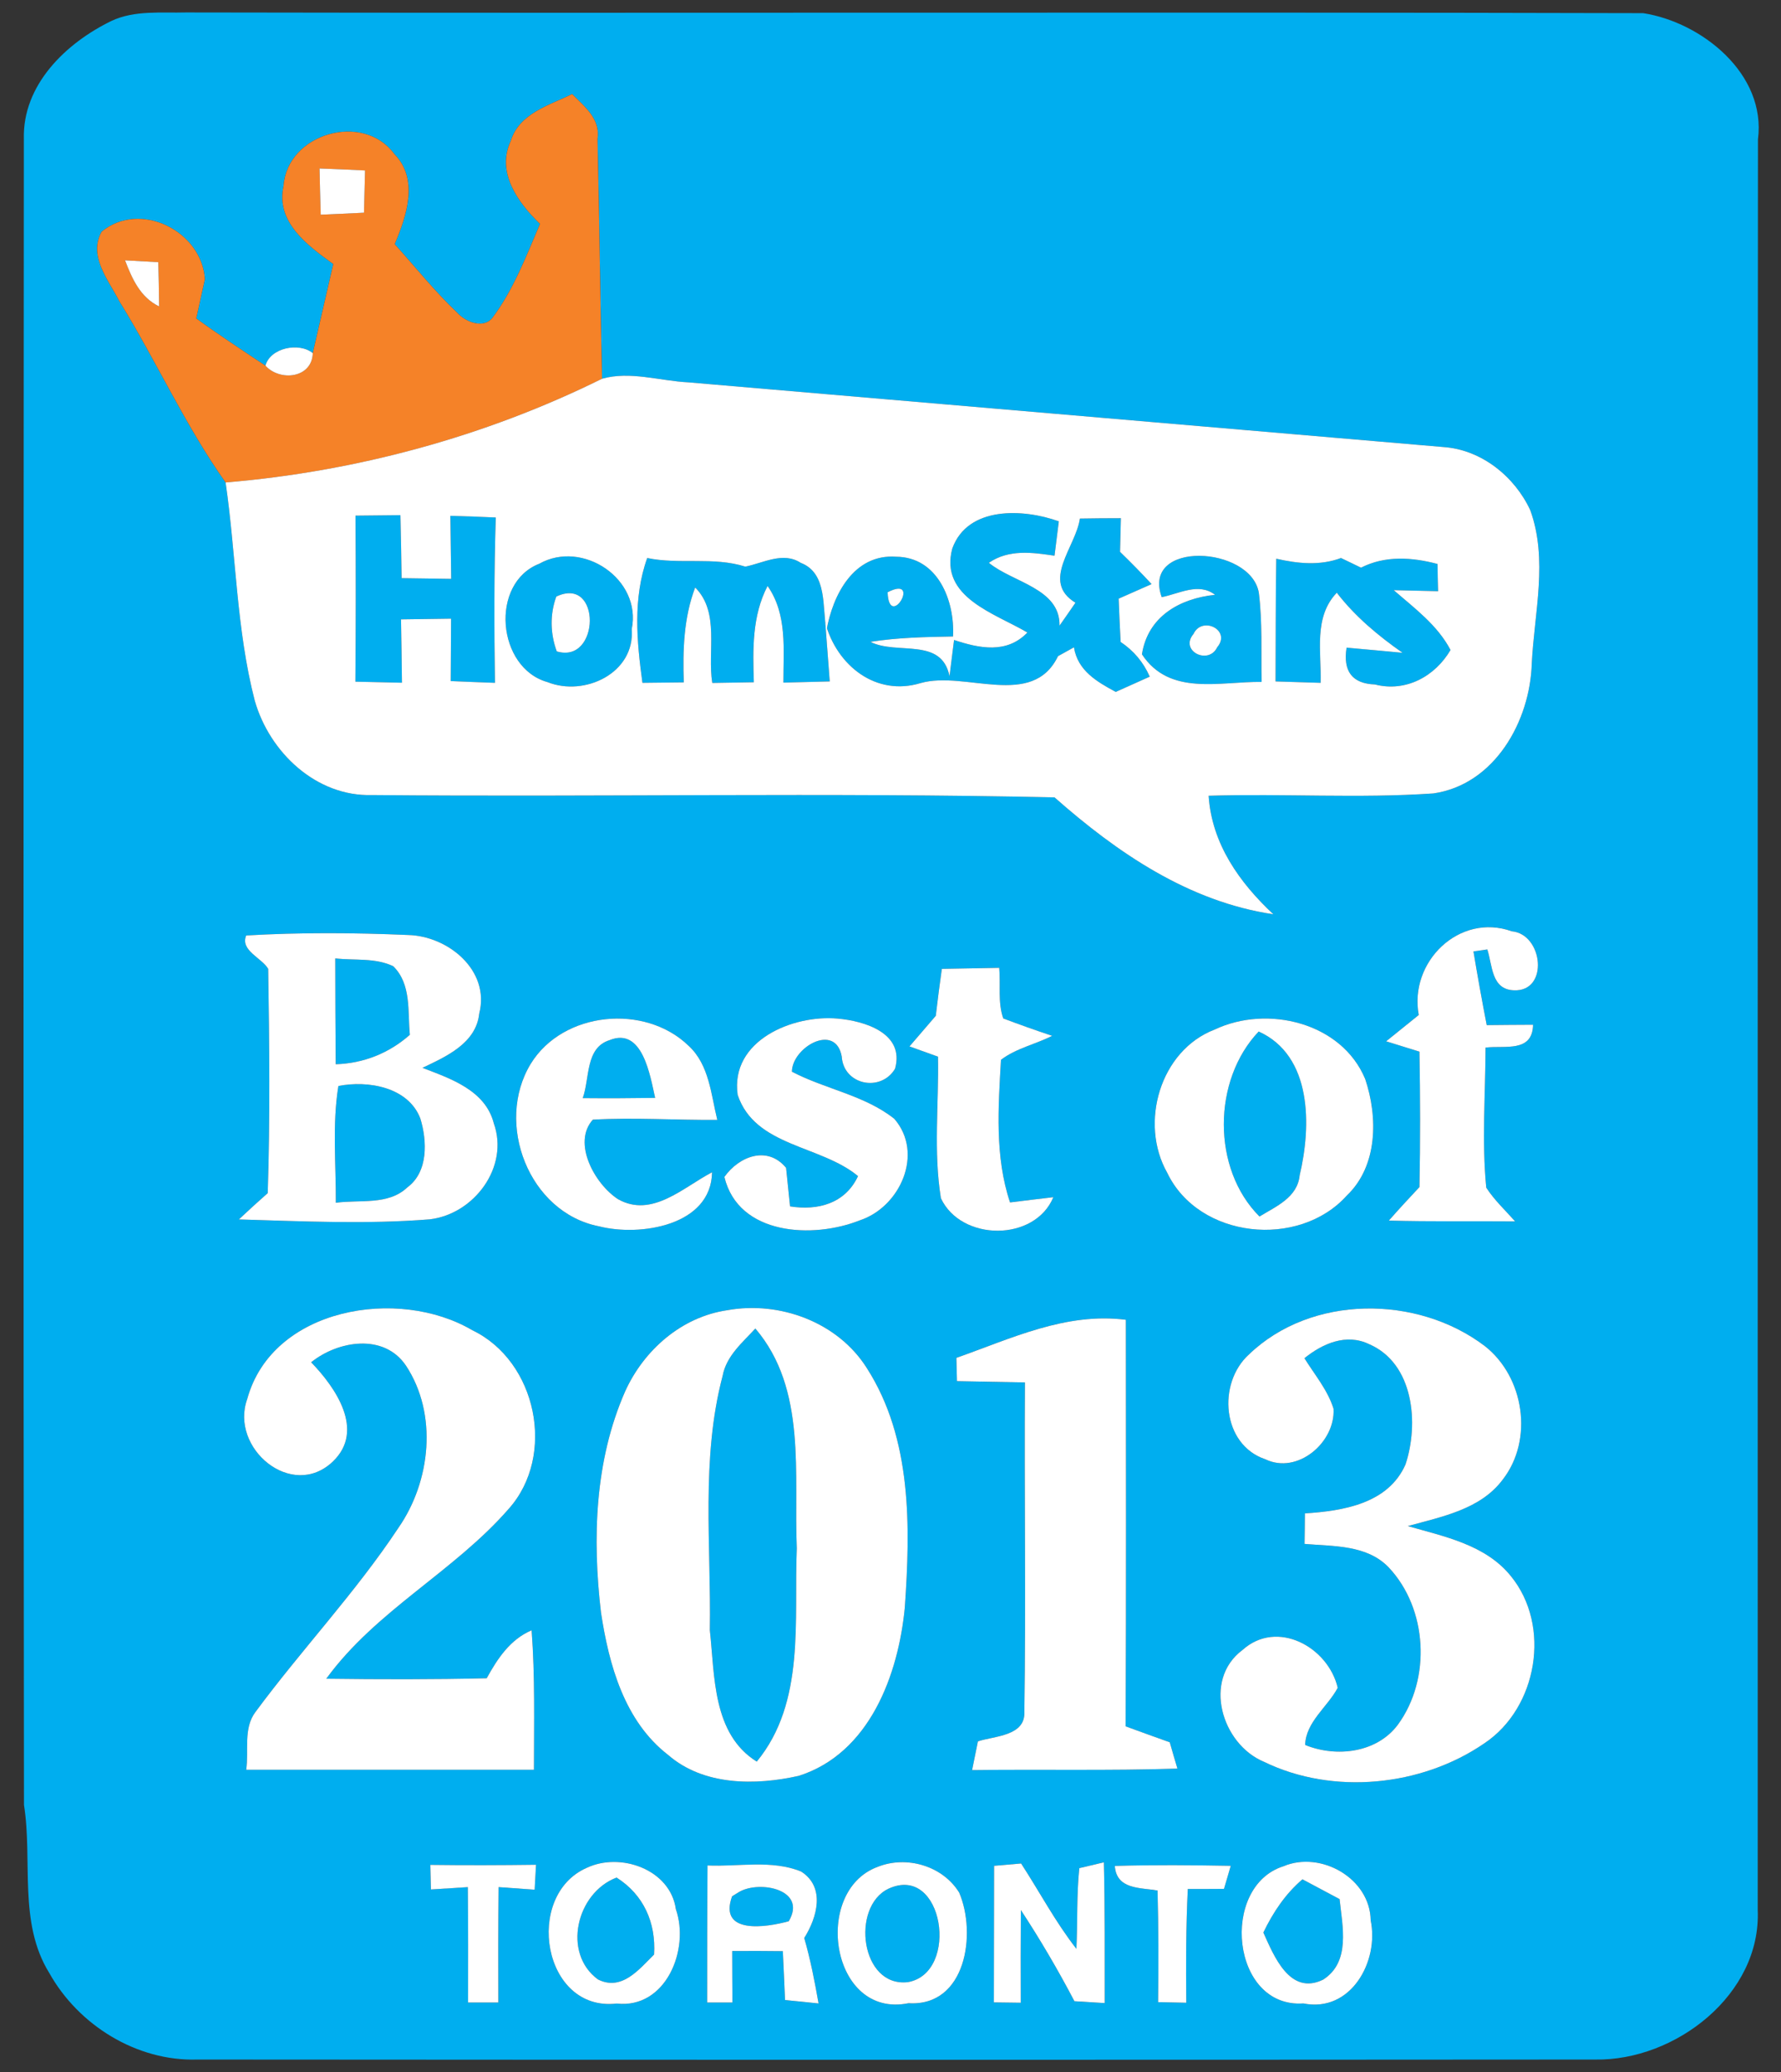 <?xml version="1.0" encoding="UTF-8" ?>
<!DOCTYPE svg PUBLIC "-//W3C//DTD SVG 1.1//EN" "http://www.w3.org/Graphics/SVG/1.1/DTD/svg11.dtd">
<svg width="153pt" height="178pt" viewBox="0 0 153 178" version="1.1" xmlns="http://www.w3.org/2000/svg">
<rect x="0" y="0" width="153" height="178" fill="#333333" stroke="none"/>
<g id="#00aeefff">
<path fill="#00aeef" opacity="1.00" d=" M 9.57 1.80 C 11.57 0.86 13.85 1.13 15.99 1.07 C 57.71 1.15 99.44 1.02 141.16 1.13 C 146.19 1.91 151.75 6.35 151.02 11.97 C 150.98 62.66 151.01 113.35 151.00 164.04 C 151.32 171.31 143.92 177.02 137.04 176.90 C 97.01 176.93 56.97 176.93 16.94 176.90 C 11.74 177.06 6.74 173.95 4.23 169.46 C 1.55 165.13 2.82 159.82 2.06 155.03 C 2.00 107.34 2.02 59.64 2.05 11.95 C 1.92 7.29 5.66 3.70 9.57 1.80 M 43.88 12.10 C 42.61 14.82 44.51 17.42 46.39 19.23 C 45.20 22.01 44.11 24.90 42.28 27.33 C 41.49 28.26 39.98 27.64 39.29 26.87 C 37.36 25.04 35.69 22.95 33.91 20.97 C 34.93 18.53 36.01 15.41 33.87 13.22 C 31.19 9.58 24.68 11.47 24.36 15.96 C 23.66 19.09 26.45 21.10 28.63 22.68 C 28.04 25.23 27.46 27.78 26.87 30.33 C 25.69 29.37 23.22 29.87 22.80 31.41 C 20.81 30.08 18.80 28.76 16.86 27.35 C 17.05 26.50 17.41 24.82 17.60 23.98 C 17.35 19.86 12.04 17.17 8.73 19.90 C 7.56 22.00 9.33 24.06 10.25 25.87 C 13.42 30.99 15.90 36.53 19.38 41.44 C 20.29 47.68 20.30 54.07 21.89 60.20 C 23.16 64.62 27.16 68.44 31.98 68.29 C 51.51 68.47 71.07 68.06 90.59 68.49 C 95.96 73.23 102.11 77.45 109.39 78.53 C 106.47 75.80 104.10 72.47 103.83 68.35 C 110.26 68.15 116.72 68.59 123.14 68.15 C 128.41 67.39 131.45 61.93 131.59 56.98 C 131.81 52.62 133.00 48.06 131.46 43.82 C 130.12 40.93 127.27 38.63 124.03 38.40 C 102.40 36.54 80.76 34.70 59.13 32.84 C 56.68 32.72 54.13 31.85 51.72 32.53 C 51.56 25.67 51.49 18.80 51.33 11.94 C 51.60 10.22 50.22 9.16 49.15 8.08 C 47.18 9.05 44.61 9.73 43.88 12.10 M 21.15 80.35 C 20.61 81.64 22.49 82.27 23.04 83.22 C 23.14 89.64 23.21 96.06 23.00 102.48 C 22.16 103.22 21.34 103.97 20.52 104.74 C 25.99 104.90 31.49 105.17 36.94 104.73 C 40.74 104.27 43.76 100.23 42.42 96.48 C 41.69 93.64 38.71 92.65 36.29 91.72 C 38.31 90.76 40.90 89.62 41.17 87.06 C 42.12 83.34 38.48 80.39 35.06 80.31 C 30.43 80.11 25.78 80.08 21.15 80.35 M 121.88 87.18 C 120.95 87.93 120.02 88.68 119.08 89.44 C 119.79 89.66 121.22 90.11 121.94 90.33 C 122.01 94.21 122.02 98.08 121.94 101.96 C 121.05 102.91 120.17 103.86 119.31 104.84 C 122.93 104.94 126.54 104.88 130.16 104.91 C 129.32 103.96 128.37 103.08 127.68 102.01 C 127.29 98.01 127.61 93.99 127.62 89.98 C 129.26 89.78 131.65 90.44 131.70 88.02 C 130.70 88.02 128.71 88.04 127.72 88.05 C 127.31 85.94 126.93 83.83 126.58 81.72 L 127.77 81.55 C 128.22 82.92 128.10 84.98 130.04 85.06 C 133.08 85.21 132.58 80.24 129.87 79.99 C 125.36 78.38 121.03 82.62 121.88 87.18 M 80.91 83.22 C 80.72 84.56 80.55 85.90 80.39 87.25 C 79.64 88.12 78.88 89.00 78.13 89.88 C 78.74 90.10 79.97 90.54 80.58 90.76 C 80.66 94.81 80.18 98.90 80.83 102.92 C 82.57 106.64 88.90 106.67 90.49 102.83 C 89.56 102.94 87.70 103.16 86.77 103.28 C 85.45 99.34 85.76 95.11 85.99 91.03 C 87.29 90.04 88.95 89.70 90.39 88.97 C 88.97 88.50 87.58 88.00 86.19 87.48 C 85.70 86.10 85.97 84.57 85.84 83.13 C 84.20 83.16 82.56 83.19 80.91 83.22 M 45.59 91.38 C 42.49 96.48 45.43 104.15 51.45 105.33 C 54.97 106.23 61.10 105.29 61.17 100.69 C 58.71 101.97 56.01 104.65 53.09 103.00 C 51.09 101.70 49.14 98.16 50.93 96.17 C 54.49 95.97 58.06 96.22 61.62 96.19 C 61.08 94.00 60.93 91.46 59.16 89.83 C 55.41 86.19 48.36 86.86 45.59 91.38 M 63.37 94.04 C 64.86 98.50 70.49 98.34 73.71 101.02 C 72.61 103.38 70.26 104.00 67.87 103.62 C 67.78 102.79 67.61 101.14 67.53 100.31 C 65.93 98.37 63.49 99.31 62.23 101.09 C 63.44 106.13 69.87 106.41 73.86 104.82 C 77.33 103.68 79.40 99.07 76.83 96.10 C 74.28 94.07 70.89 93.55 68.03 92.05 C 68.05 89.96 71.77 87.81 72.31 90.74 C 72.46 93.20 75.67 93.84 76.89 91.80 C 77.75 88.74 74.27 87.69 71.96 87.49 C 68.11 87.14 62.71 89.37 63.37 94.04 M 104.35 88.43 C 99.65 90.23 97.86 96.47 100.27 100.73 C 102.98 106.40 111.58 107.28 115.70 102.69 C 118.37 100.15 118.38 95.95 117.28 92.68 C 115.26 87.82 108.87 86.29 104.35 88.43 M 62.47 112.54 C 58.55 113.11 55.30 115.97 53.70 119.52 C 51.09 125.46 50.88 132.15 51.63 138.51 C 52.31 142.99 53.64 147.84 57.40 150.74 C 60.45 153.39 64.90 153.37 68.63 152.53 C 74.70 150.59 77.17 143.87 77.73 138.08 C 78.21 131.16 78.36 123.60 74.48 117.53 C 72.00 113.57 66.99 111.72 62.47 112.54 M 21.24 120.16 C 19.71 124.39 25.09 128.91 28.61 125.52 C 31.38 122.85 28.82 119.17 26.73 117.01 C 29.04 115.15 32.98 114.50 34.87 117.29 C 37.62 121.45 37.01 127.23 34.22 131.24 C 30.53 136.81 25.91 141.68 21.95 147.04 C 20.88 148.45 21.39 150.37 21.15 152.01 C 29.39 152.01 37.63 152.01 45.87 152.01 C 45.87 148.01 45.97 144.01 45.67 140.03 C 43.83 140.81 42.74 142.46 41.81 144.15 C 37.21 144.26 32.62 144.25 28.03 144.19 C 32.30 138.32 39.00 135.00 43.71 129.59 C 47.79 125.01 46.11 116.91 40.58 114.26 C 34.23 110.51 23.40 112.30 21.24 120.16 M 82.16 116.63 C 82.17 117.13 82.20 118.13 82.21 118.63 C 84.16 118.67 86.10 118.70 88.05 118.74 C 87.99 128.17 88.14 137.59 88.00 147.01 C 88.11 149.13 85.43 149.10 84.01 149.57 C 83.88 150.18 83.64 151.42 83.51 152.04 C 89.39 151.96 95.27 152.10 101.15 151.91 C 100.98 151.35 100.65 150.22 100.49 149.65 C 99.22 149.20 97.96 148.74 96.70 148.28 C 96.75 136.64 96.73 125.00 96.72 113.36 C 91.56 112.70 86.87 114.97 82.16 116.63 M 107.29 116.34 C 104.56 118.82 104.97 124.09 108.70 125.34 C 111.47 126.68 114.73 123.88 114.56 121.00 C 114.06 119.39 112.93 118.07 112.06 116.66 C 113.62 115.40 115.66 114.50 117.63 115.46 C 121.46 117.12 121.91 122.29 120.74 125.79 C 119.25 129.16 115.37 129.78 112.10 129.99 C 112.10 130.65 112.08 131.95 112.07 132.61 C 114.55 132.83 117.42 132.67 119.30 134.63 C 122.64 138.18 122.96 144.19 120.10 148.12 C 118.29 150.57 114.80 150.97 112.12 149.88 C 112.18 147.90 114.05 146.61 114.92 144.97 C 114.10 141.46 109.71 139.05 106.74 141.72 C 103.29 144.29 104.95 149.82 108.59 151.33 C 114.51 154.21 122.13 153.45 127.53 149.73 C 132.09 146.68 133.28 139.63 129.79 135.37 C 127.62 132.68 124.08 131.98 120.94 131.08 C 123.85 130.27 127.18 129.66 129.10 127.08 C 131.76 123.65 130.94 118.27 127.56 115.62 C 121.76 111.21 112.64 111.19 107.29 116.34 M 36.97 160.18 C 36.98 160.71 37.01 161.76 37.02 162.29 C 37.81 162.24 39.40 162.14 40.19 162.09 C 40.22 165.40 40.22 168.70 40.21 172.00 C 40.86 172.00 42.16 172.00 42.81 172.00 C 42.80 168.70 42.80 165.39 42.83 162.09 C 43.61 162.14 45.16 162.25 45.93 162.31 C 45.96 161.77 46.02 160.71 46.05 160.17 C 43.03 160.21 40.00 160.22 36.97 160.18 M 50.39 160.44 C 44.99 162.82 46.62 172.83 52.98 172.09 C 57.21 172.56 59.27 167.44 58.06 163.98 C 57.58 160.56 53.28 159.06 50.39 160.44 M 75.37 160.36 C 69.76 162.45 71.37 173.42 78.05 172.06 C 82.99 172.37 83.91 166.08 82.40 162.56 C 80.98 160.25 77.86 159.35 75.37 160.36 M 85.40 160.26 C 85.39 164.17 85.39 168.08 85.38 171.99 C 85.96 172.00 87.11 172.01 87.69 172.02 C 87.68 169.36 87.68 166.71 87.70 164.06 C 89.36 166.59 90.89 169.20 92.30 171.89 C 92.95 171.93 94.25 172.01 94.90 172.05 C 94.89 168.01 94.93 163.98 94.83 159.96 C 94.31 160.08 93.25 160.33 92.72 160.46 C 92.48 162.76 92.58 165.08 92.47 167.39 C 90.67 165.09 89.31 162.50 87.72 160.06 C 87.14 160.11 85.98 160.21 85.40 160.26 M 95.77 160.27 C 95.92 162.30 97.91 162.12 99.44 162.38 C 99.53 165.58 99.52 168.77 99.49 171.97 C 100.09 171.98 101.30 172.01 101.91 172.02 C 101.88 168.76 101.88 165.51 102.04 162.25 C 102.82 162.25 104.37 162.25 105.15 162.24 C 105.30 161.75 105.58 160.76 105.73 160.26 C 102.41 160.20 99.09 160.17 95.77 160.27 M 110.25 160.30 C 104.77 162.04 105.77 172.51 111.97 172.08 C 116.05 172.90 118.49 168.46 117.75 164.94 C 117.70 161.34 113.47 158.94 110.25 160.30 M 60.78 160.23 C 60.75 164.15 60.75 168.08 60.75 172.00 C 61.29 172.00 62.38 172.00 62.92 172.00 C 62.91 170.53 62.90 169.05 62.90 167.58 C 64.35 167.57 65.80 167.57 67.25 167.59 C 67.32 168.99 67.38 170.39 67.44 171.79 C 68.16 171.86 69.60 172.01 70.32 172.08 C 69.99 170.19 69.62 168.30 69.09 166.46 C 70.19 164.71 70.94 162.10 68.82 160.75 C 66.30 159.72 63.44 160.35 60.78 160.23 Z" />
<path fill="#00aeef" opacity="1.00" d=" M 38.69 44.31 C 39.99 44.34 41.29 44.39 42.59 44.45 C 42.44 49.18 42.45 53.92 42.52 58.65 C 41.57 58.62 39.67 58.54 38.72 58.50 C 38.73 56.72 38.74 54.93 38.75 53.14 C 37.32 53.16 35.88 53.18 34.45 53.20 C 34.48 55.01 34.51 56.83 34.53 58.64 C 33.53 58.62 31.53 58.57 30.53 58.55 C 30.57 53.80 30.57 49.04 30.54 44.29 C 31.50 44.28 33.43 44.26 34.40 44.25 C 34.45 46.05 34.47 47.86 34.50 49.66 C 35.92 49.68 37.34 49.70 38.76 49.72 C 38.74 47.92 38.71 46.11 38.69 44.31 Z" />
<path fill="#00aeef" opacity="1.00" d=" M 81.81 47.11 C 83.13 43.46 87.90 43.68 90.96 44.78 C 90.87 45.51 90.68 46.99 90.59 47.73 C 88.67 47.45 86.67 47.16 84.95 48.34 C 86.99 50.03 91.08 50.53 91.02 53.74 C 91.48 53.08 91.94 52.43 92.39 51.77 C 89.38 49.94 92.43 46.98 92.77 44.54 C 93.94 44.52 95.11 44.51 96.29 44.51 C 96.27 45.24 96.24 46.68 96.22 47.40 C 97.15 48.30 98.05 49.22 98.93 50.17 C 98.22 50.48 96.80 51.11 96.10 51.42 C 96.15 52.66 96.20 53.90 96.27 55.14 C 97.39 55.89 98.23 56.88 98.77 58.12 C 98.04 58.45 96.58 59.10 95.85 59.43 C 94.24 58.56 92.58 57.61 92.26 55.60 C 91.92 55.79 91.23 56.17 90.89 56.36 C 88.69 60.93 82.92 57.58 79.09 58.67 C 75.27 59.84 71.90 57.19 70.90 53.50 C 71.00 54.75 71.18 57.27 71.28 58.53 C 69.95 58.56 68.62 58.60 67.30 58.63 C 67.29 55.81 67.66 52.79 65.94 50.33 C 64.60 52.90 64.67 55.79 64.76 58.60 C 63.57 58.62 62.38 58.64 61.19 58.66 C 60.75 55.95 61.86 52.60 59.72 50.46 C 58.73 53.07 58.65 55.85 58.74 58.61 C 57.56 58.62 56.37 58.64 55.19 58.65 C 54.70 55.09 54.36 51.39 55.60 47.93 C 58.39 48.51 61.29 47.80 64.03 48.67 C 65.58 48.36 67.27 47.36 68.78 48.34 C 71.13 49.24 70.61 52.22 71.00 54.17 C 71.53 51.10 73.35 47.56 76.98 47.82 C 80.56 47.84 82.04 51.60 81.87 54.67 C 79.49 54.71 77.12 54.76 74.77 55.13 C 77.07 56.29 80.88 54.69 81.57 58.08 C 81.67 57.30 81.86 55.75 81.96 54.97 C 84.15 55.70 86.49 56.17 88.26 54.33 C 85.50 52.69 80.68 51.31 81.81 47.11 M 76.25 50.87 C 76.38 54.23 79.24 49.34 76.25 50.87 Z" />
<path fill="#00aeef" opacity="1.00" d=" M 46.33 48.42 C 50.05 46.33 55.15 49.74 54.27 54.04 C 54.56 57.81 50.22 59.86 47.04 58.59 C 42.69 57.38 42.05 50.09 46.33 48.42 M 47.79 51.24 C 47.23 52.77 47.27 54.43 47.83 55.95 C 51.56 57.07 51.68 49.40 47.79 51.24 Z" />
<path fill="#00aeef" opacity="1.00" d=" M 99.80 51.29 C 98.03 46.38 107.43 46.87 108.14 50.90 C 108.46 53.44 108.33 56.01 108.38 58.57 C 104.76 58.53 100.48 59.81 98.10 56.20 C 98.61 52.95 101.34 51.41 104.38 51.09 C 102.97 50.00 101.30 51.00 99.80 51.29 M 102.53 54.45 C 101.30 55.91 103.82 57.16 104.57 55.59 C 105.80 54.13 103.27 52.87 102.53 54.45 Z" />
<path fill="#00aeef" opacity="1.00" d=" M 109.64 47.99 C 111.48 48.41 113.39 48.61 115.20 47.93 C 115.63 48.13 116.49 48.55 116.92 48.76 C 119.01 47.70 121.29 47.86 123.49 48.44 C 123.50 49.03 123.52 50.20 123.54 50.78 C 122.58 50.76 120.68 50.71 119.73 50.69 C 121.52 52.25 123.48 53.68 124.61 55.83 C 123.27 58.11 120.76 59.47 118.11 58.79 C 116.17 58.72 115.36 57.66 115.68 55.63 C 117.28 55.77 118.88 55.92 120.49 56.07 C 118.39 54.60 116.41 52.95 114.84 50.91 C 112.82 53.01 113.53 56.03 113.45 58.65 C 112.16 58.61 110.87 58.57 109.58 58.53 C 109.60 55.02 109.58 51.50 109.64 47.99 Z" />
<path fill="#00aeef" opacity="1.00" d=" M 28.80 82.32 C 30.46 82.51 32.23 82.25 33.78 82.99 C 35.36 84.54 35.01 86.88 35.21 88.88 C 33.43 90.46 31.23 91.34 28.84 91.41 C 28.81 88.38 28.81 85.35 28.80 82.32 Z" />
<path fill="#00aeef" opacity="1.00" d=" M 52.37 89.34 C 55.20 88.19 55.85 92.39 56.28 94.30 C 54.21 94.33 52.13 94.34 50.06 94.32 C 50.68 92.63 50.26 90.00 52.37 89.34 Z" />
<path fill="#00aeef" opacity="1.00" d=" M 108.13 88.60 C 112.75 90.69 112.65 96.74 111.65 100.95 C 111.46 102.86 109.62 103.62 108.20 104.49 C 104.09 100.39 104.16 92.77 108.13 88.60 Z" />
<path fill="#00aeef" opacity="1.00" d=" M 29.07 93.28 C 31.60 92.78 35.07 93.36 36.11 96.07 C 36.70 98.00 36.80 100.66 34.99 101.99 C 33.35 103.55 30.90 103.02 28.85 103.31 C 28.87 99.97 28.53 96.60 29.07 93.28 Z" />
<path fill="#00aeef" opacity="1.00" d=" M 62.08 118.17 C 62.40 116.46 63.78 115.32 64.89 114.11 C 69.34 119.32 68.18 126.65 68.45 132.99 C 68.19 139.14 69.22 146.20 65.01 151.31 C 61.20 148.93 61.41 143.96 60.98 140.02 C 61.10 132.74 60.20 125.29 62.08 118.17 Z" />
<path fill="#00aeef" opacity="1.00" d=" M 51.37 170.02 C 48.28 167.76 49.52 162.57 52.97 161.27 C 55.30 162.75 56.36 165.15 56.19 167.88 C 54.91 169.14 53.42 171.05 51.37 170.02 Z" />
<path fill="#00aeef" opacity="1.00" d=" M 63.52 162.49 C 65.29 161.49 69.36 162.30 67.76 165.02 C 65.81 165.56 61.70 166.18 62.89 162.88 L 63.52 162.49 Z" />
<path fill="#00aeef" opacity="1.00" d=" M 76.32 162.23 C 81.06 160.03 82.47 169.46 78.00 170.25 C 73.93 170.73 73.08 163.78 76.32 162.23 Z" />
<path fill="#00aeef" opacity="1.00" d=" M 108.53 165.99 C 109.36 164.27 110.42 162.67 111.89 161.42 C 112.95 161.99 114.01 162.55 115.08 163.12 C 115.32 165.45 116.05 168.52 113.66 170.04 C 110.80 171.43 109.44 168.00 108.53 165.99 Z" />
</g>
<g id="#f58228ff">
<path fill="#f58228" opacity="1.00" d=" M 43.88 12.10 C 44.61 9.73 47.18 9.05 49.15 8.08 C 50.22 9.16 51.60 10.22 51.33 11.94 C 51.49 18.80 51.56 25.67 51.72 32.53 C 41.66 37.51 30.55 40.51 19.38 41.44 C 15.90 36.53 13.42 30.99 10.25 25.87 C 9.33 24.06 7.56 22.00 8.73 19.90 C 12.04 17.17 17.35 19.86 17.60 23.98 C 17.41 24.82 17.05 26.50 16.86 27.35 C 18.80 28.76 20.81 30.08 22.80 31.41 C 24.06 32.79 26.81 32.49 26.87 30.33 C 27.46 27.78 28.04 25.23 28.63 22.68 C 26.45 21.10 23.66 19.09 24.36 15.96 C 24.68 11.47 31.19 9.58 33.87 13.22 C 36.01 15.41 34.93 18.53 33.91 20.97 C 35.69 22.95 37.36 25.04 39.29 26.87 C 39.98 27.64 41.49 28.26 42.28 27.33 C 44.11 24.90 45.20 22.01 46.39 19.23 C 44.51 17.42 42.61 14.82 43.88 12.10 M 27.45 14.47 C 27.48 15.79 27.51 17.12 27.55 18.44 C 28.79 18.39 30.03 18.33 31.27 18.27 C 31.30 17.06 31.33 15.85 31.36 14.64 C 30.06 14.57 28.75 14.52 27.45 14.47 M 10.74 22.36 C 11.35 23.95 12.05 25.54 13.67 26.32 C 13.66 25.05 13.63 23.79 13.60 22.52 C 12.89 22.48 11.45 22.40 10.74 22.36 Z" />
</g>
<g id="#ffffffff">
<path fill="#ffffff" opacity="1.00" d=" M 27.45 14.47 C 28.75 14.52 30.06 14.57 31.36 14.64 C 31.33 15.85 31.30 17.06 31.27 18.27 C 30.03 18.33 28.79 18.39 27.55 18.44 C 27.51 17.12 27.48 15.79 27.45 14.47 Z" />
<path fill="#ffffff" opacity="1.00" d=" M 10.74 22.36 C 11.45 22.40 12.89 22.48 13.60 22.52 C 13.63 23.79 13.66 25.05 13.67 26.32 C 12.05 25.54 11.35 23.95 10.74 22.36 Z" />
<path fill="#ffffff" opacity="1.00" d=" M 22.80 31.41 C 23.22 29.87 25.69 29.37 26.87 30.33 C 26.81 32.49 24.06 32.79 22.80 31.41 Z" />
<path fill="#ffffff" opacity="1.00" d=" M 51.72 32.53 C 54.13 31.85 56.68 32.72 59.13 32.84 C 80.76 34.70 102.40 36.54 124.03 38.40 C 127.27 38.63 130.12 40.93 131.46 43.82 C 133.00 48.06 131.81 52.62 131.59 56.98 C 131.45 61.93 128.41 67.39 123.14 68.15 C 116.72 68.59 110.26 68.15 103.83 68.35 C 104.10 72.47 106.47 75.80 109.39 78.53 C 102.11 77.45 95.96 73.23 90.59 68.49 C 71.07 68.06 51.51 68.47 31.98 68.29 C 27.16 68.44 23.16 64.62 21.89 60.20 C 20.30 54.07 20.29 47.68 19.38 41.44 C 30.55 40.51 41.66 37.51 51.72 32.53 M 38.69 44.31 C 38.71 46.11 38.74 47.92 38.76 49.72 C 37.34 49.70 35.92 49.68 34.50 49.66 C 34.47 47.86 34.45 46.05 34.40 44.25 C 33.43 44.26 31.50 44.28 30.54 44.29 C 30.57 49.04 30.57 53.80 30.53 58.55 C 31.53 58.57 33.53 58.62 34.53 58.64 C 34.51 56.83 34.48 55.01 34.45 53.20 C 35.88 53.18 37.32 53.16 38.75 53.14 C 38.74 54.93 38.73 56.72 38.72 58.50 C 39.67 58.54 41.57 58.62 42.52 58.65 C 42.45 53.92 42.44 49.18 42.59 44.45 C 41.29 44.39 39.99 44.34 38.69 44.31 M 81.81 47.11 C 80.68 51.31 85.50 52.69 88.26 54.33 C 86.49 56.17 84.15 55.70 81.96 54.97 C 81.86 55.75 81.67 57.30 81.57 58.08 C 80.88 54.69 77.07 56.29 74.77 55.13 C 77.12 54.76 79.49 54.71 81.87 54.67 C 82.04 51.60 80.56 47.84 76.98 47.82 C 73.35 47.56 71.53 51.10 71.00 54.17 C 70.61 52.22 71.13 49.24 68.78 48.34 C 67.27 47.36 65.58 48.36 64.03 48.67 C 61.29 47.80 58.39 48.51 55.60 47.93 C 54.36 51.39 54.70 55.09 55.19 58.65 C 56.37 58.64 57.56 58.62 58.74 58.61 C 58.65 55.85 58.73 53.07 59.72 50.46 C 61.86 52.60 60.75 55.95 61.19 58.66 C 62.38 58.64 63.57 58.62 64.76 58.60 C 64.67 55.79 64.60 52.90 65.94 50.33 C 67.66 52.79 67.29 55.81 67.30 58.63 C 68.62 58.60 69.95 58.56 71.28 58.53 C 71.18 57.27 71.00 54.75 70.90 53.50 C 71.90 57.19 75.27 59.84 79.09 58.67 C 82.92 57.58 88.69 60.93 90.89 56.36 C 91.23 56.17 91.92 55.79 92.26 55.60 C 92.58 57.61 94.24 58.56 95.85 59.43 C 96.58 59.10 98.04 58.45 98.77 58.12 C 98.23 56.88 97.39 55.89 96.27 55.14 C 96.20 53.90 96.15 52.66 96.10 51.42 C 96.80 51.11 98.22 50.48 98.93 50.17 C 98.05 49.22 97.15 48.30 96.22 47.40 C 96.24 46.68 96.27 45.24 96.29 44.51 C 95.11 44.51 93.94 44.52 92.77 44.54 C 92.43 46.98 89.38 49.94 92.39 51.77 C 91.94 52.43 91.48 53.08 91.02 53.74 C 91.08 50.53 86.99 50.03 84.95 48.34 C 86.67 47.16 88.67 47.45 90.59 47.73 C 90.68 46.99 90.87 45.51 90.96 44.78 C 87.90 43.68 83.13 43.46 81.81 47.11 M 46.33 48.42 C 42.05 50.09 42.69 57.38 47.04 58.59 C 50.22 59.86 54.56 57.81 54.27 54.04 C 55.15 49.74 50.05 46.33 46.33 48.42 M 99.80 51.29 C 101.30 51.00 102.97 50.00 104.38 51.09 C 101.34 51.41 98.61 52.95 98.10 56.20 C 100.48 59.81 104.76 58.53 108.38 58.57 C 108.33 56.01 108.46 53.44 108.14 50.90 C 107.43 46.87 98.03 46.38 99.80 51.29 M 109.64 47.99 C 109.58 51.50 109.60 55.02 109.58 58.53 C 110.87 58.57 112.16 58.61 113.45 58.65 C 113.53 56.03 112.82 53.01 114.84 50.91 C 116.41 52.95 118.39 54.60 120.49 56.07 C 118.88 55.92 117.28 55.77 115.68 55.63 C 115.36 57.66 116.17 58.72 118.11 58.79 C 120.76 59.47 123.27 58.11 124.61 55.83 C 123.48 53.68 121.52 52.25 119.73 50.69 C 120.68 50.71 122.58 50.76 123.54 50.78 C 123.52 50.20 123.50 49.03 123.49 48.44 C 121.29 47.86 119.01 47.70 116.92 48.76 C 116.49 48.55 115.63 48.13 115.20 47.93 C 113.39 48.61 111.48 48.41 109.64 47.99 Z" />
<path fill="#ffffff" opacity="1.00" d=" M 47.79 51.24 C 51.68 49.40 51.56 57.07 47.83 55.95 C 47.27 54.43 47.23 52.77 47.79 51.24 Z" />
<path fill="#ffffff" opacity="1.00" d=" M 76.25 50.87 C 79.24 49.34 76.38 54.23 76.25 50.87 Z" />
<path fill="#ffffff" opacity="1.00" d=" M 102.53 54.45 C 103.27 52.87 105.80 54.13 104.57 55.59 C 103.82 57.16 101.30 55.91 102.53 54.45 Z" />
<path fill="#ffffff" opacity="1.00" d=" M 21.15 80.35 C 25.78 80.08 30.43 80.11 35.06 80.31 C 38.48 80.39 42.12 83.34 41.17 87.06 C 40.90 89.62 38.31 90.76 36.29 91.72 C 38.71 92.65 41.69 93.64 42.42 96.48 C 43.76 100.23 40.74 104.27 36.94 104.73 C 31.49 105.17 25.99 104.90 20.52 104.74 C 21.34 103.97 22.16 103.22 23.00 102.48 C 23.21 96.06 23.14 89.64 23.04 83.22 C 22.49 82.27 20.61 81.64 21.15 80.35 M 28.80 82.32 C 28.81 85.35 28.81 88.38 28.84 91.41 C 31.23 91.34 33.43 90.46 35.21 88.88 C 35.01 86.88 35.36 84.54 33.78 82.99 C 32.23 82.25 30.46 82.51 28.80 82.32 M 29.07 93.28 C 28.53 96.60 28.87 99.97 28.85 103.31 C 30.90 103.02 33.35 103.55 34.99 101.99 C 36.80 100.66 36.70 98.00 36.11 96.07 C 35.07 93.36 31.60 92.78 29.07 93.28 Z" />
<path fill="#ffffff" opacity="1.00" d=" M 121.88 87.18 C 121.03 82.62 125.36 78.38 129.87 79.99 C 132.58 80.24 133.08 85.21 130.04 85.06 C 128.10 84.98 128.22 82.92 127.77 81.55 L 126.58 81.72 C 126.93 83.83 127.31 85.94 127.72 88.05 C 128.71 88.04 130.70 88.02 131.70 88.02 C 131.65 90.44 129.26 89.78 127.62 89.98 C 127.61 93.99 127.29 98.01 127.68 102.01 C 128.37 103.08 129.32 103.96 130.16 104.91 C 126.54 104.88 122.93 104.94 119.31 104.84 C 120.17 103.86 121.05 102.91 121.94 101.96 C 122.02 98.08 122.01 94.21 121.94 90.33 C 121.22 90.11 119.79 89.66 119.08 89.44 C 120.02 88.68 120.95 87.93 121.88 87.18 Z" />
<path fill="#ffffff" opacity="1.00" d=" M 80.91 83.22 C 82.56 83.19 84.20 83.16 85.84 83.13 C 85.97 84.57 85.70 86.10 86.19 87.48 C 87.58 88.00 88.97 88.50 90.39 88.97 C 88.95 89.70 87.29 90.04 85.99 91.03 C 85.76 95.11 85.45 99.34 86.77 103.28 C 87.70 103.16 89.56 102.94 90.49 102.83 C 88.90 106.67 82.57 106.64 80.83 102.92 C 80.18 98.90 80.66 94.81 80.58 90.76 C 79.97 90.54 78.74 90.10 78.13 89.88 C 78.88 89.00 79.64 88.12 80.39 87.25 C 80.55 85.90 80.72 84.56 80.91 83.22 Z" />
<path fill="#ffffff" opacity="1.00" d=" M 45.59 91.38 C 48.36 86.86 55.41 86.19 59.16 89.83 C 60.93 91.46 61.08 94.00 61.62 96.19 C 58.06 96.22 54.49 95.97 50.93 96.17 C 49.14 98.16 51.09 101.70 53.09 103.00 C 56.01 104.65 58.71 101.97 61.17 100.69 C 61.10 105.29 54.97 106.23 51.45 105.33 C 45.43 104.15 42.49 96.48 45.59 91.38 M 52.37 89.34 C 50.26 90.00 50.68 92.63 50.06 94.32 C 52.13 94.34 54.21 94.33 56.28 94.30 C 55.85 92.39 55.20 88.19 52.37 89.34 Z" />
<path fill="#ffffff" opacity="1.00" d=" M 63.37 94.04 C 62.71 89.37 68.11 87.14 71.96 87.49 C 74.27 87.69 77.75 88.74 76.89 91.80 C 75.67 93.84 72.46 93.20 72.31 90.74 C 71.77 87.81 68.05 89.96 68.03 92.05 C 70.89 93.55 74.28 94.07 76.83 96.10 C 79.40 99.07 77.33 103.68 73.86 104.82 C 69.87 106.41 63.44 106.13 62.23 101.09 C 63.49 99.31 65.93 98.37 67.53 100.31 C 67.61 101.14 67.78 102.79 67.87 103.62 C 70.26 104.00 72.61 103.38 73.71 101.02 C 70.49 98.34 64.86 98.50 63.37 94.04 Z" />
<path fill="#ffffff" opacity="1.00" d=" M 104.35 88.43 C 108.87 86.29 115.26 87.82 117.28 92.68 C 118.38 95.95 118.37 100.15 115.70 102.69 C 111.58 107.28 102.98 106.40 100.27 100.73 C 97.86 96.47 99.65 90.23 104.35 88.43 M 108.13 88.60 C 104.16 92.77 104.09 100.39 108.20 104.49 C 109.62 103.62 111.46 102.86 111.65 100.95 C 112.65 96.74 112.75 90.69 108.13 88.60 Z" />
<path fill="#ffffff" opacity="1.00" d=" M 62.47 112.54 C 66.99 111.72 72.00 113.57 74.48 117.53 C 78.36 123.60 78.21 131.16 77.73 138.08 C 77.17 143.87 74.70 150.59 68.63 152.53 C 64.90 153.37 60.45 153.39 57.40 150.74 C 53.64 147.84 52.31 142.99 51.63 138.51 C 50.88 132.15 51.09 125.46 53.70 119.52 C 55.30 115.97 58.55 113.11 62.47 112.54 M 62.08 118.17 C 60.20 125.29 61.10 132.74 60.98 140.02 C 61.41 143.96 61.20 148.93 65.01 151.31 C 69.22 146.20 68.19 139.14 68.45 132.99 C 68.18 126.65 69.34 119.32 64.89 114.11 C 63.78 115.32 62.40 116.46 62.08 118.17 Z" />
<path fill="#ffffff" opacity="1.00" d=" M 21.24 120.16 C 23.40 112.30 34.23 110.51 40.58 114.26 C 46.11 116.91 47.79 125.01 43.71 129.59 C 39.00 135.00 32.30 138.32 28.03 144.19 C 32.62 144.25 37.21 144.26 41.81 144.15 C 42.74 142.46 43.83 140.81 45.67 140.03 C 45.97 144.01 45.87 148.01 45.87 152.01 C 37.63 152.01 29.39 152.01 21.15 152.01 C 21.39 150.37 20.88 148.45 21.95 147.04 C 25.91 141.68 30.53 136.81 34.22 131.24 C 37.01 127.23 37.62 121.45 34.87 117.29 C 32.98 114.50 29.04 115.15 26.73 117.01 C 28.82 119.17 31.38 122.85 28.61 125.52 C 25.09 128.91 19.71 124.39 21.24 120.16 Z" />
<path fill="#ffffff" opacity="1.00" d=" M 82.16 116.63 C 86.87 114.97 91.56 112.70 96.72 113.36 C 96.73 125.00 96.75 136.64 96.70 148.28 C 97.96 148.74 99.22 149.20 100.49 149.65 C 100.65 150.22 100.98 151.35 101.15 151.91 C 95.27 152.10 89.39 151.96 83.51 152.04 C 83.64 151.42 83.88 150.18 84.01 149.57 C 85.43 149.10 88.11 149.13 88.00 147.01 C 88.14 137.59 87.99 128.17 88.05 118.74 C 86.10 118.70 84.16 118.67 82.21 118.63 C 82.20 118.13 82.17 117.13 82.16 116.63 Z" />
<path fill="#ffffff" opacity="1.00" d=" M 107.29 116.34 C 112.64 111.19 121.76 111.21 127.56 115.62 C 130.94 118.27 131.76 123.65 129.10 127.08 C 127.18 129.66 123.85 130.27 120.94 131.08 C 124.08 131.98 127.62 132.68 129.79 135.37 C 133.28 139.63 132.09 146.68 127.53 149.73 C 122.13 153.45 114.51 154.21 108.59 151.33 C 104.95 149.82 103.29 144.29 106.74 141.72 C 109.71 139.05 114.10 141.46 114.92 144.97 C 114.05 146.61 112.18 147.90 112.12 149.88 C 114.80 150.97 118.29 150.57 120.10 148.12 C 122.96 144.19 122.64 138.18 119.30 134.63 C 117.42 132.67 114.55 132.83 112.07 132.61 C 112.08 131.95 112.10 130.65 112.10 129.99 C 115.37 129.78 119.25 129.16 120.74 125.79 C 121.91 122.29 121.46 117.12 117.63 115.46 C 115.66 114.50 113.62 115.40 112.06 116.66 C 112.93 118.07 114.06 119.39 114.56 121.00 C 114.73 123.88 111.47 126.68 108.70 125.34 C 104.97 124.09 104.56 118.82 107.29 116.34 Z" />
<path fill="#ffffff" opacity="1.00" d=" M 36.97 160.18 C 40.00 160.22 43.03 160.21 46.05 160.17 C 46.02 160.71 45.96 161.77 45.93 162.31 C 45.16 162.25 43.61 162.14 42.83 162.09 C 42.80 165.39 42.80 168.70 42.81 172.00 C 42.16 172.00 40.86 172.00 40.21 172.00 C 40.22 168.70 40.22 165.40 40.19 162.09 C 39.40 162.14 37.81 162.24 37.02 162.29 C 37.01 161.76 36.98 160.71 36.97 160.18 Z" />
<path fill="#ffffff" opacity="1.00" d=" M 50.39 160.44 C 53.28 159.06 57.58 160.56 58.06 163.98 C 59.27 167.44 57.21 172.56 52.98 172.09 C 46.62 172.83 44.99 162.82 50.39 160.44 M 51.37 170.02 C 53.42 171.05 54.91 169.14 56.19 167.88 C 56.36 165.15 55.30 162.75 52.97 161.27 C 49.52 162.57 48.28 167.76 51.37 170.02 Z" />
<path fill="#ffffff" opacity="1.00" d=" M 75.37 160.36 C 77.86 159.35 80.98 160.25 82.40 162.56 C 83.91 166.08 82.99 172.37 78.05 172.06 C 71.37 173.42 69.76 162.45 75.37 160.36 M 76.32 162.23 C 73.08 163.78 73.93 170.73 78.00 170.25 C 82.47 169.46 81.06 160.03 76.32 162.23 Z" />
<path fill="#ffffff" opacity="1.00" d=" M 85.40 160.26 C 85.98 160.21 87.14 160.11 87.72 160.06 C 89.31 162.50 90.67 165.09 92.47 167.39 C 92.58 165.08 92.48 162.76 92.72 160.46 C 93.25 160.33 94.31 160.08 94.83 159.96 C 94.93 163.98 94.89 168.01 94.90 172.05 C 94.25 172.01 92.95 171.93 92.30 171.89 C 90.89 169.20 89.36 166.59 87.70 164.06 C 87.68 166.71 87.68 169.36 87.69 172.02 C 87.11 172.01 85.96 172.00 85.38 171.99 C 85.39 168.08 85.39 164.17 85.40 160.26 Z" />
<path fill="#ffffff" opacity="1.00" d=" M 95.77 160.27 C 99.09 160.17 102.41 160.20 105.73 160.26 C 105.58 160.76 105.30 161.75 105.15 162.24 C 104.37 162.25 102.82 162.25 102.04 162.25 C 101.88 165.51 101.88 168.76 101.91 172.02 C 101.30 172.01 100.09 171.98 99.49 171.97 C 99.52 168.77 99.53 165.58 99.44 162.38 C 97.91 162.12 95.92 162.30 95.77 160.27 Z" />
<path fill="#ffffff" opacity="1.00" d=" M 110.25 160.30 C 113.47 158.94 117.70 161.34 117.75 164.94 C 118.49 168.46 116.05 172.90 111.97 172.08 C 105.77 172.51 104.77 162.04 110.25 160.30 M 108.53 165.99 C 109.44 168.00 110.80 171.43 113.66 170.04 C 116.05 168.52 115.32 165.45 115.08 163.12 C 114.01 162.55 112.95 161.99 111.89 161.42 C 110.42 162.67 109.36 164.27 108.53 165.99 Z" />
<path fill="#ffffff" opacity="1.00" d=" M 60.78 160.23 C 63.44 160.35 66.30 159.72 68.82 160.75 C 70.94 162.10 70.19 164.71 69.09 166.46 C 69.62 168.30 69.99 170.19 70.32 172.08 C 69.60 172.01 68.16 171.86 67.44 171.79 C 67.38 170.39 67.32 168.99 67.25 167.59 C 65.80 167.57 64.35 167.57 62.90 167.58 C 62.90 169.05 62.91 170.53 62.92 172.00 C 62.38 172.00 61.29 172.00 60.75 172.00 C 60.75 168.08 60.75 164.15 60.78 160.23 M 63.52 162.49 L 62.89 162.88 C 61.70 166.18 65.81 165.56 67.76 165.02 C 69.36 162.30 65.29 161.49 63.52 162.49 Z" />
</g>
</svg>
